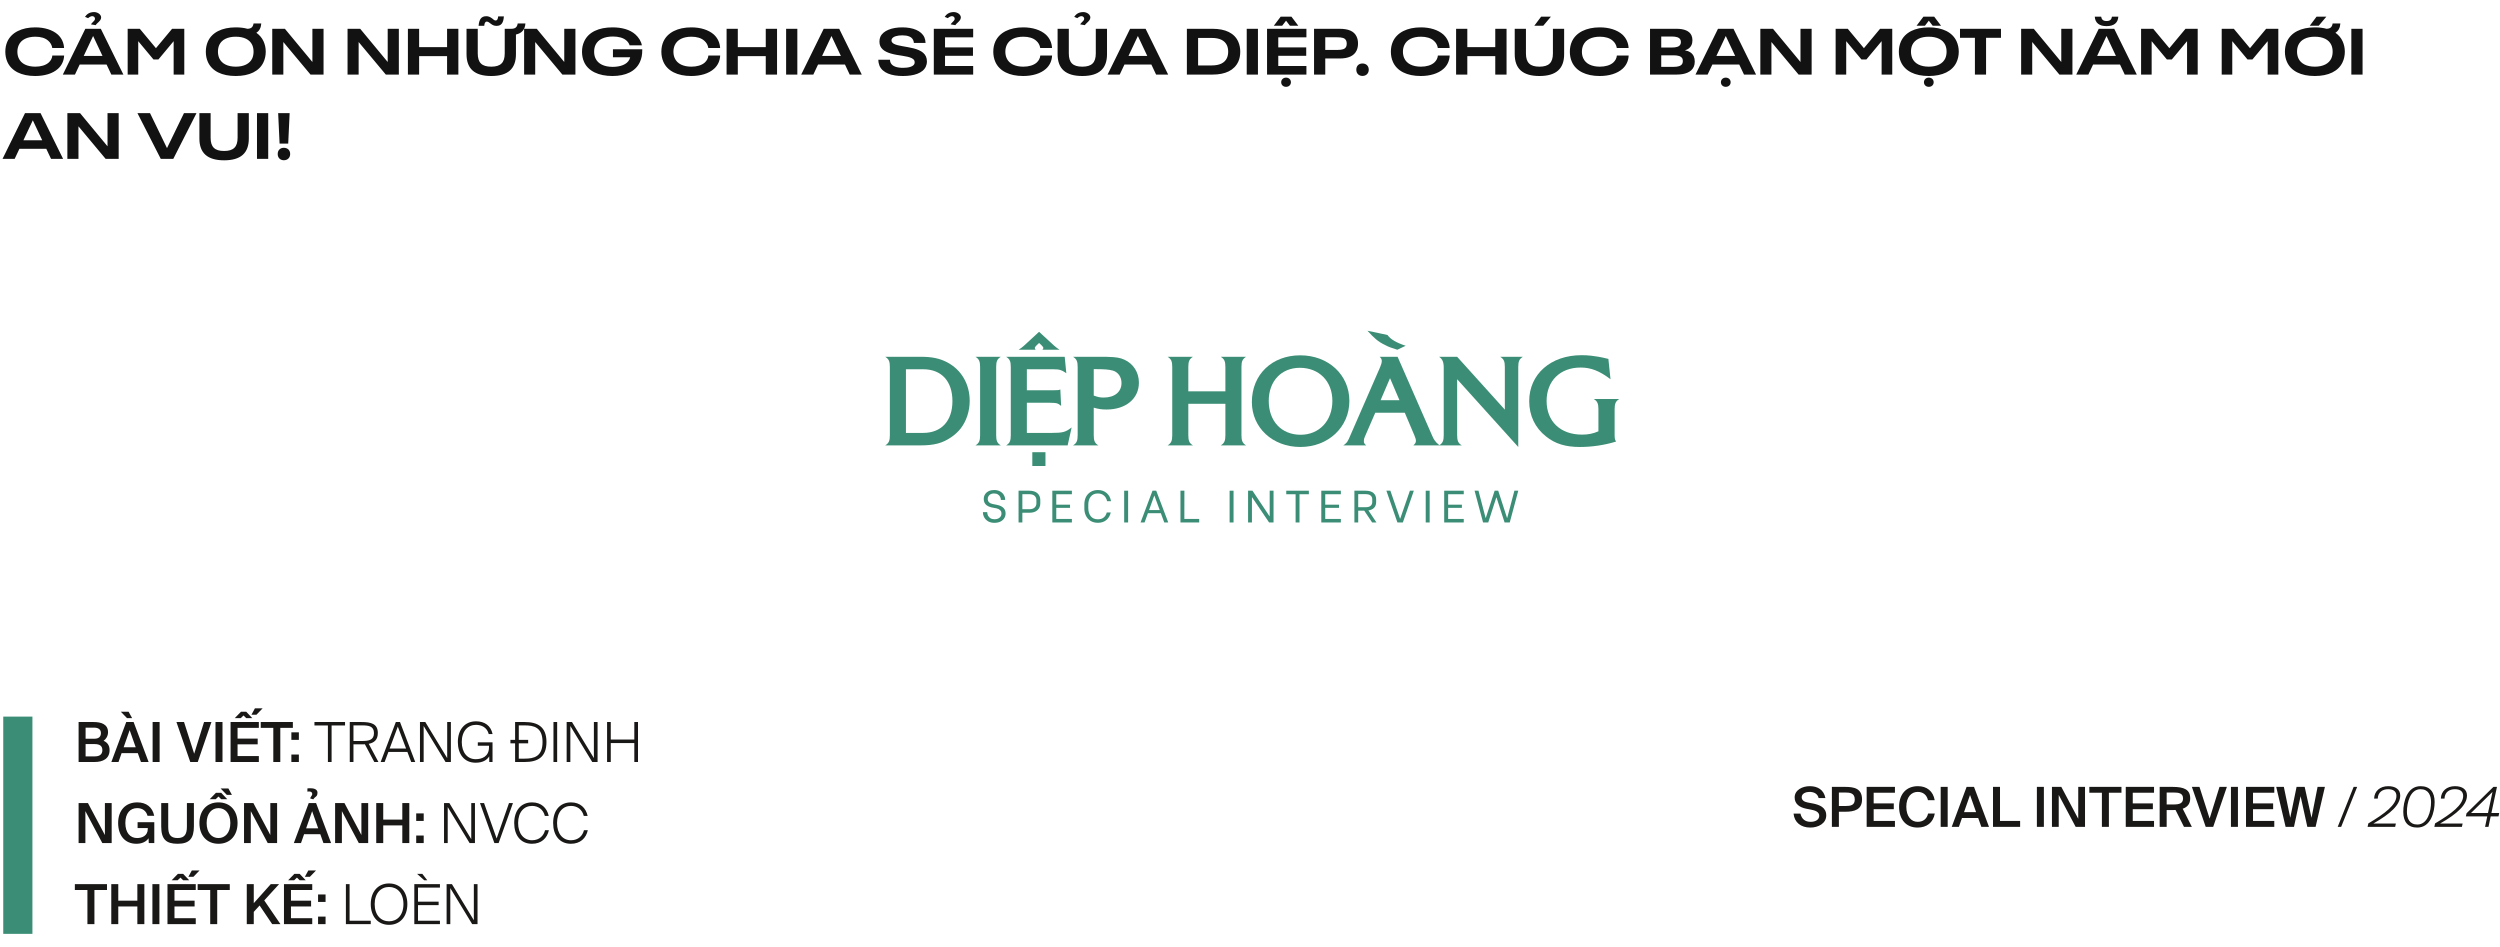<svg width="771" height="292" viewBox="0 0 771 292" fill="none" xmlns="http://www.w3.org/2000/svg">
<path d="M454.759 151.332H455.963L458.147 159.69H458.231L460.947 151.332H462.052L464.754 159.69H464.838L467.036 151.332H468.24L465.608 161.132H464.012L461.535 153.446H461.451L458.973 161.132H457.377L454.759 151.332Z" fill="#3B8E75"/>
<path d="M446.606 152.424V155.644H450.848V156.624H446.606V160.04H451.422V161.132H445.389V151.332H451.422V152.424H446.606Z" fill="#3B8E75"/>
<path d="M439.691 151.332H440.909V161.132H439.691V151.332Z" fill="#3B8E75"/>
<path d="M427.559 151.332H428.791L431.759 159.914H431.843L434.811 151.332H436.029L432.641 161.132H430.961L427.559 151.332Z" fill="#3B8E75"/>
<path d="M420.735 157.492H418.873V161.132H417.697V151.332H421.113C422.233 151.332 423.059 151.575 423.591 152.06C424.132 152.545 424.403 153.175 424.403 153.95V154.874C424.403 155.536 424.207 156.096 423.815 156.554C423.423 157.002 422.826 157.291 422.023 157.422L424.501 161.132H423.171L420.735 157.492ZM418.873 156.428H421.113C421.86 156.428 422.392 156.278 422.709 155.98C423.036 155.681 423.199 155.308 423.199 154.86V153.964C423.199 153.507 423.036 153.133 422.709 152.844C422.392 152.545 421.86 152.396 421.113 152.396H418.873V156.428Z" fill="#3B8E75"/>
<path d="M408.705 152.424V155.644H412.947V156.624H408.705V160.04H413.521V161.132H407.487V151.332H413.521V152.424H408.705Z" fill="#3B8E75"/>
<path d="M403.651 152.424H400.767V161.132H399.563V152.424H396.679V151.332H403.651V152.424Z" fill="#3B8E75"/>
<path d="M384.907 151.332H386.265L391.514 159.2H391.57V151.332H392.76V161.132H391.388L386.153 153.376H386.097V161.132H384.907V151.332Z" fill="#3B8E75"/>
<path d="M379.209 151.332H380.427V161.132H379.209V151.332Z" fill="#3B8E75"/>
<path d="M369.833 160.04V161.132H364.051V151.332H365.269L365.255 160.04H369.833Z" fill="#3B8E75"/>
<path d="M358.007 158.276H354.018L352.982 161.132H351.75L355.432 151.332H356.58L360.289 161.132H359.057L358.007 158.276ZM357.658 157.31L356.02 152.872H355.964L354.368 157.31H357.658Z" fill="#3B8E75"/>
<path d="M346.694 151.332H347.912V161.132H346.694V151.332Z" fill="#3B8E75"/>
<path d="M338.596 161.23C337.728 161.23 336.977 161.038 336.342 160.656C335.717 160.264 335.236 159.732 334.9 159.06C334.574 158.388 334.41 157.632 334.41 156.792V155.56C334.41 154.72 334.574 153.964 334.9 153.292C335.236 152.62 335.722 152.093 336.356 151.71C336.991 151.318 337.742 151.122 338.61 151.122C339.711 151.131 340.612 151.449 341.312 152.074C342.021 152.69 342.465 153.521 342.642 154.566H341.424C341.284 153.847 340.967 153.273 340.472 152.844C339.987 152.405 339.357 152.186 338.582 152.186C337.621 152.186 336.888 152.508 336.384 153.152C335.88 153.787 335.628 154.627 335.628 155.672V156.68C335.628 157.716 335.88 158.556 336.384 159.2C336.888 159.834 337.621 160.152 338.582 160.152C339.347 160.152 339.954 159.96 340.402 159.578C340.859 159.195 341.167 158.682 341.326 158.038H342.558C342.353 159.008 341.905 159.783 341.214 160.362C340.533 160.94 339.66 161.23 338.596 161.23Z" fill="#3B8E75"/>
<path d="M325.754 152.424V155.644H329.996V156.624H325.754V160.04H330.57V161.132H324.536V151.332H330.57V152.424H325.754Z" fill="#3B8E75"/>
<path d="M317.397 151.332C318.526 151.332 319.38 151.598 319.959 152.13C320.537 152.662 320.826 153.353 320.826 154.202V155.252C320.826 156.101 320.533 156.796 319.945 157.338C319.366 157.87 318.517 158.136 317.397 158.136H315.297V161.132H314.121V151.332H317.397ZM319.623 154.216C319.623 153.703 319.441 153.273 319.077 152.928C318.713 152.583 318.153 152.41 317.397 152.41H315.297V157.044H317.397C318.153 157.044 318.713 156.871 319.077 156.526C319.441 156.18 319.623 155.756 319.623 155.252V154.216Z" fill="#3B8E75"/>
<path d="M306.693 161.244C305.937 161.244 305.289 161.09 304.747 160.782C304.215 160.464 303.814 160.058 303.543 159.564C303.273 159.069 303.137 158.551 303.137 158.01V157.94H304.467V158.01C304.467 158.336 304.542 158.663 304.691 158.99C304.85 159.316 305.097 159.592 305.433 159.816C305.769 160.03 306.199 160.138 306.721 160.138C307.337 160.138 307.846 159.979 308.247 159.662C308.648 159.344 308.849 158.915 308.849 158.374C308.849 157.926 308.7 157.571 308.401 157.31C308.112 157.039 307.739 156.857 307.281 156.764L305.853 156.498C304.211 156.134 303.389 155.271 303.389 153.908C303.389 153.348 303.525 152.858 303.795 152.438C304.066 152.018 304.439 151.696 304.915 151.472C305.401 151.239 305.961 151.122 306.595 151.122C307.314 151.122 307.93 151.267 308.443 151.556C308.956 151.845 309.344 152.223 309.605 152.69C309.866 153.147 309.997 153.623 309.997 154.118V154.174H308.667V154.132C308.667 153.852 308.597 153.567 308.457 153.278C308.327 152.979 308.103 152.723 307.785 152.508C307.477 152.293 307.067 152.186 306.553 152.186C305.965 152.186 305.494 152.349 305.139 152.676C304.794 153.003 304.621 153.409 304.621 153.894C304.621 154.305 304.757 154.641 305.027 154.902C305.298 155.163 305.667 155.341 306.133 155.434L307.421 155.686C309.222 156.05 310.123 156.932 310.123 158.332C310.123 158.901 309.978 159.405 309.689 159.844C309.409 160.282 309.008 160.628 308.485 160.88C307.963 161.122 307.365 161.244 306.693 161.244Z" fill="#3B8E75"/>
<path d="M498.401 136.17C494.918 137.276 490.862 137.85 487.257 137.85C482.832 137.85 479.595 136.867 476.809 134.613C473.409 131.95 471.606 128.14 471.606 123.715C471.606 115.398 478.243 109.539 487.748 109.539C488.691 109.539 489.715 109.58 490.739 109.703C492.337 109.908 493.361 110.031 496.025 110.686L496.68 116.955C493.239 114.333 490.575 113.349 487.462 113.349C481.152 113.349 476.973 117.446 476.973 123.674C476.973 129.983 481.234 134.04 487.912 134.04C489.838 134.04 491.354 133.712 492.952 133.015V126.173C492.952 124.493 492.624 123.715 491.518 123.059H499.384C498.278 123.715 497.95 124.493 497.95 126.173V134.122C497.95 135.228 498.032 135.637 498.401 136.17Z" fill="#3B8E75"/>
<path d="M443.811 137.358C444.917 136.702 445.245 135.924 445.245 134.244V113.39C445.245 111.628 444.835 110.727 443.811 110.03H449.383L464.092 126.337V113.185C464.092 111.423 463.764 110.727 462.658 110.03H469.664C468.558 110.727 468.23 111.423 468.23 113.185V137.849L449.383 116.954V134.244C449.383 135.924 449.711 136.702 450.817 137.358H443.811Z" fill="#3B8E75"/>
<path d="M414.261 137.358C414.589 137.153 414.671 137.112 414.958 136.825C415.45 136.374 415.613 136.129 415.982 135.35L425.651 113.185C425.979 112.407 426.143 111.792 426.143 111.3C426.143 110.85 425.938 110.44 425.487 110.03H431.018L441.589 134.162C442.04 135.186 442.08 135.268 442.408 135.76C442.859 136.374 443.023 136.579 443.965 137.358H435.894C436.508 136.743 436.672 136.456 436.672 135.924C436.672 135.555 436.508 135.022 436.222 134.326L433.231 127.279H424.135L420.899 134.736C420.694 135.145 420.612 135.596 420.612 136.047C420.612 136.538 420.735 136.866 421.349 137.358H414.261ZM433.518 106.63L430.936 107.859C428.97 107.203 428.396 107.08 427.126 106.384C425.037 105.401 423.808 104.294 421.718 102L427.905 103.311C428.806 104.622 430.691 105.728 433.518 106.63ZM425.774 123.428H431.592L428.683 116.627L425.774 123.428Z" fill="#3B8E75"/>
<path d="M386.077 124.001C386.077 115.52 392.264 109.579 400.991 109.579C409.677 109.579 416.15 115.602 416.15 123.632C416.15 131.703 409.677 137.849 401.032 137.849C392.469 137.849 386.077 131.908 386.077 124.001ZM391.281 123.632C391.281 129.86 395.173 134.08 401.114 134.08C406.85 134.08 410.906 129.778 410.906 123.632C410.906 117.568 406.809 113.43 400.868 113.43C395.173 113.43 391.281 117.527 391.281 123.632Z" fill="#3B8E75"/>
<path d="M360.087 137.358C361.193 136.702 361.521 135.924 361.521 134.244V113.185C361.521 111.423 361.193 110.727 360.087 110.03H367.912C366.806 110.727 366.478 111.423 366.478 113.185V120.683H377.909V113.185C377.909 111.423 377.581 110.727 376.475 110.03H384.301C383.194 110.727 382.867 111.423 382.867 113.185V134.244C382.867 135.924 383.194 136.702 384.301 137.358H376.475C377.581 136.702 377.909 135.924 377.909 134.244V124.534H366.478V134.244C366.478 135.924 366.806 136.702 367.912 137.358H360.087Z" fill="#3B8E75"/>
<path d="M330.918 137.358C332.024 136.702 332.352 135.924 332.352 134.244V113.185C332.352 111.423 332.024 110.727 330.918 110.03H339.931H341.037C341.365 110.03 341.652 110.03 341.857 110.071C343.987 110.112 345.503 110.317 346.773 110.932C349.559 112.202 351.239 114.865 351.239 118.02C351.239 122.936 347.224 126.296 341.283 126.296C339.849 126.296 338.825 126.173 337.309 125.722V134.244C337.309 135.924 337.637 136.702 338.743 137.358H330.918ZM337.309 121.994C338.579 122.444 339.235 122.608 340.341 122.608C343.741 122.608 345.872 120.888 345.872 118.102C345.872 116.258 344.807 114.742 343.209 114.291C342.021 113.963 340.751 113.841 337.309 113.841V121.994Z" fill="#3B8E75"/>
<path d="M318.363 143.709V139.448H322.419V143.709H318.363ZM316.683 133.507H324.385C327.622 133.507 328.646 133.261 330.244 131.991L330.49 131.827L329.261 137.358H310.291C311.398 136.703 311.725 135.924 311.725 134.244V113.185C311.725 111.424 311.398 110.727 310.291 110.031H328.359L328.851 115.111L328.687 114.988C327.376 114.128 326.844 113.882 324.795 113.882H316.683V120.355H324.877C326.311 120.355 326.557 120.314 327.007 120.109L327.253 125.19C326.639 124.657 326.393 124.534 326.024 124.411C325.655 124.288 324.836 124.207 323.648 124.207H316.683V133.507ZM314.143 107.859C314.839 107.408 315.331 107.04 315.822 106.589L320.452 102.328L325.082 106.589C325.573 107.04 326.065 107.408 326.762 107.859H321.476C321.681 107.654 321.763 107.449 321.763 107.327C321.763 107.122 321.681 106.958 321.231 106.507L320.452 105.77L319.674 106.507C319.223 106.958 319.141 107.122 319.141 107.327C319.141 107.49 319.223 107.654 319.387 107.859H314.143Z" fill="#3B8E75"/>
<path d="M300.828 137.358C301.934 136.702 302.262 135.924 302.262 134.244V113.185C302.262 111.423 301.934 110.727 300.828 110.03H308.654C307.547 110.727 307.22 111.423 307.22 113.185V134.244C307.22 135.924 307.547 136.702 308.654 137.358H300.828Z" fill="#3B8E75"/>
<path d="M273 137.358C274.106 136.702 274.434 135.924 274.434 134.244V113.185C274.434 111.423 274.106 110.727 273 110.03H283.898C287.463 110.03 289.757 110.522 292.051 111.71C296.476 114.004 299.057 118.429 299.057 123.633C299.057 126.787 298.033 129.901 296.23 132.195C295.452 133.179 294.469 134.08 293.321 134.859C290.617 136.702 288.036 137.358 283.898 137.358H273ZM279.391 133.507H284.718C290.331 133.507 293.731 129.819 293.731 123.715C293.731 117.528 290.331 113.882 284.718 113.882H279.391V133.507Z" fill="#3B8E75"/>
<path d="M24.241 222.675H28.882C31.109 222.675 33.319 223.287 33.319 225.82C33.319 226.976 32.673 227.996 31.942 228.455C32.962 228.914 33.795 229.713 33.795 231.345C33.795 233.997 31.704 235 29.188 235H24.241V222.675ZM26.4 227.826H29.086C30.361 227.826 31.126 227.282 31.126 226.058C31.126 224.97 30.31 224.409 29.086 224.409H26.4V227.826ZM26.4 233.266H29.273C30.82 233.266 31.568 232.569 31.568 231.345C31.568 230.07 30.803 229.475 29.154 229.475H26.4V233.266ZM37.263 219.496H39.66L40.748 221.468H39.167L37.263 219.496ZM38.929 222.675H41.207L45.831 235H43.468L42.499 232.263H37.501L36.549 235H34.339L38.929 222.675ZM38.13 230.461H41.853L39.983 225.174L38.13 230.461ZM49.227 235H47.068V222.675H49.227V235ZM56.757 222.675L59.885 232.45L62.928 222.675H65.206L60.99 235H58.678L54.411 222.675H56.757ZM68.618 235H66.459V222.675H68.618V235ZM79.097 220.414H77.55L78.621 218.442H81.001L79.097 220.414ZM77.805 221.468H75.935L75.102 220.652L74.252 221.468H72.399L74.32 219.496H75.935L77.805 221.468ZM71.107 222.675H79.828V224.477H73.266V227.775H79.471V229.56H73.266V233.181H79.828V235H71.107V222.675ZM84.286 224.477H80.41V222.675H90.321V224.477H86.445V235H84.286V224.477ZM89.859 228.166V225.854H92.171V228.166H89.859ZM89.859 235V232.688H92.171V235H89.859ZM101.125 223.729H96.977V222.675H106.412V223.729H102.264V235H101.125V223.729ZM112.526 229.526C112.373 229.543 112.203 229.56 112.016 229.56H109.007V235H107.868V222.675H111.489C114.43 222.675 116.521 223.202 116.521 226.058C116.521 228.115 115.433 229.067 113.716 229.39L116.708 235H115.433L112.526 229.526ZM109.007 223.712V228.523H111.642C113.682 228.523 115.331 228.268 115.331 226.092C115.331 223.916 113.682 223.712 111.642 223.712H109.007ZM122.071 222.675H123.363L128.055 235H126.814L125.641 231.906H119.776L118.62 235H117.396L122.071 222.675ZM120.167 230.852H125.233L122.683 224.086L120.167 230.852ZM137.405 235L130.656 223.899V235H129.517V222.675H131.166L137.915 233.793V222.675H139.054V235H137.405ZM146.812 222.454C149.464 222.454 151.368 223.797 151.912 226.381H150.722C150.212 224.324 148.478 223.542 146.778 223.542C144.33 223.542 142.409 225.429 142.409 228.829C142.409 232.11 144.16 234.133 146.693 234.133C148.512 234.133 150.807 233.419 150.807 230.444V229.985H147.356V228.931H151.895V235H150.892L150.875 233.266C150.127 234.439 148.835 235.221 146.676 235.221C143.14 235.221 141.202 232.552 141.202 228.829C141.202 225.072 143.293 222.454 146.812 222.454ZM161.848 222.675C165.775 222.675 168.529 224.12 168.529 228.829C168.529 233.572 165.775 235 161.848 235H158.856V229.237H157.411V228.183H158.856V222.675H161.848ZM167.322 228.829C167.322 224.273 164.619 223.712 161.814 223.712H159.995V228.183H162.885V229.237H159.995V233.963H161.814C164.619 233.963 167.322 233.385 167.322 228.829ZM171.828 235H170.689V222.675H171.828V235ZM182.644 235L175.895 223.899V235H174.756V222.675H176.405L183.154 233.793V222.675H184.293V235H182.644ZM196.761 222.675V235H195.622V229.152H188.363V235H187.224V222.675H188.363V228.081H195.622V222.675H196.761ZM31.551 260L26.332 250.157V260H24.241V247.675H27.131L32.35 257.518V247.675H34.441V260H31.551ZM42.348 247.454C45.136 247.454 47.023 248.933 47.55 251.585H45.493C45.085 250.072 43.929 249.222 42.297 249.222C40.189 249.222 38.659 250.769 38.659 253.795C38.659 256.787 40.104 258.453 42.28 258.453C43.742 258.453 45.578 257.807 45.578 255.614V255.376H42.433V253.557H47.584V260H45.884L45.816 258.521C45.085 259.609 43.742 260.221 42.042 260.221C38.54 260.221 36.432 257.671 36.432 253.795C36.432 249.97 38.676 247.454 42.348 247.454ZM51.879 247.675V254.951C51.879 257.212 52.474 258.453 54.769 258.453C57.03 258.453 57.642 257.144 57.642 254.883V247.675H59.801V254.798C59.801 258.691 58.356 260.221 54.769 260.221C51.233 260.221 49.72 258.844 49.72 254.866V247.675H51.879ZM68.045 243.17H70.442L71.53 245.142H69.949L68.045 243.17ZM70.085 246.468H68.215L67.382 245.652L66.532 246.468H64.679L66.6 244.496H68.215L70.085 246.468ZM73.264 253.829C73.264 257.62 71.003 260.221 67.382 260.221C63.761 260.221 61.5 257.62 61.5 253.829C61.5 250.021 63.761 247.454 67.382 247.454C71.003 247.454 73.264 250.021 73.264 253.829ZM63.727 253.829C63.727 256.838 65.342 258.453 67.382 258.453C69.422 258.453 71.037 256.838 71.037 253.829C71.037 250.837 69.422 249.222 67.382 249.222C65.342 249.222 63.727 250.837 63.727 253.829ZM82.568 260L77.349 250.157V260H75.258V247.675H78.148L83.367 257.518V247.675H85.458V260H82.568ZM95.667 246.247C95.701 245.992 95.837 245.805 95.973 245.601C96.126 245.397 96.296 245.159 96.296 244.853C96.296 244.377 95.922 244.088 95.327 244.088C95.106 244.088 94.953 244.105 94.8 244.139V243.153C95.089 243.102 95.293 243.102 95.582 243.102H95.769C97.129 243.102 97.911 243.595 97.911 244.445C97.911 245.312 97.622 245.533 97.248 245.822C97.044 245.992 96.806 246.179 96.619 246.519L95.667 246.247ZM95.208 247.675H97.486L102.11 260H99.747L98.778 257.263H93.78L92.828 260H90.618L95.208 247.675ZM94.409 255.461H98.132L96.262 250.174L94.409 255.461ZM110.657 260L105.438 250.157V260H103.347V247.675H106.237L111.456 257.518V247.675H113.547V260H110.657ZM126.231 247.675V260H124.072V254.56H118.19V260H116.031V247.675H118.19V252.775H124.072V247.675H126.231ZM128.358 253.166V250.854H130.67V253.166H128.358ZM128.358 260V257.688H130.67V260H128.358ZM144.826 260L138.077 248.899V260H136.938V247.675H138.587L145.336 258.793V247.675H146.475V260H144.826ZM149.286 247.675L153.162 258.589L156.97 247.675H158.194L153.774 260H152.465L148.028 247.675H149.286ZM169.277 256.039C168.733 258.504 166.965 260.221 164.058 260.221C160.522 260.221 158.584 257.552 158.584 253.829C158.584 250.072 160.573 247.454 164.109 247.454C166.897 247.454 168.682 249.137 169.226 251.636H168.036C167.526 249.579 165.945 248.542 164.075 248.542C161.627 248.542 159.791 250.429 159.791 253.829C159.791 257.11 161.542 259.133 164.075 259.133C166.438 259.133 167.713 257.637 168.087 256.039H169.277ZM181.28 256.039C180.736 258.504 178.968 260.221 176.061 260.221C172.525 260.221 170.587 257.552 170.587 253.829C170.587 250.072 172.576 247.454 176.112 247.454C178.9 247.454 180.685 249.137 181.229 251.636H180.039C179.529 249.579 177.948 248.542 176.078 248.542C173.63 248.542 171.794 250.429 171.794 253.829C171.794 257.11 173.545 259.133 176.078 259.133C178.441 259.133 179.716 257.637 180.09 256.039H181.28ZM26.961 274.477H23.085V272.675H32.996V274.477H29.12V285H26.961V274.477ZM44.518 272.675V285H42.359V279.56H36.477V285H34.318V272.675H36.477V277.775H42.359V272.675H44.518ZM49.161 285H47.002V272.675H49.161V285ZM59.64 270.414H58.093L59.164 268.442H61.544L59.64 270.414ZM58.348 271.468H56.478L55.645 270.652L54.795 271.468H52.942L54.863 269.496H56.478L58.348 271.468ZM51.65 272.675H60.371V274.477H53.809V277.775H60.014V279.56H53.809V283.181H60.371V285H51.65V272.675ZM64.829 274.477H60.953V272.675H70.864V274.477H66.988V285H64.829V274.477ZM78.263 278.54L83.499 272.675H86.066L81.493 277.69L86.491 285H83.941L80.065 279.254L78.263 281.226V285H76.104V272.675H78.263V278.54ZM95.566 270.414H94.019L95.09 268.442H97.47L95.566 270.414ZM94.274 271.468H92.404L91.571 270.652L90.721 271.468H88.868L90.789 269.496H92.404L94.274 271.468ZM87.576 272.675H96.297V274.477H89.735V277.775H95.94V279.56H89.735V283.181H96.297V285H87.576V272.675ZM98.093 278.166V275.854H100.405V278.166H98.093ZM98.093 285V282.688H100.405V285H98.093ZM107.812 283.946H114.34V285H106.673V272.675H107.812V283.946ZM125.629 278.829C125.629 282.586 123.47 285.221 119.985 285.221C116.5 285.221 114.341 282.586 114.341 278.829C114.341 275.072 116.5 272.454 119.985 272.454C123.47 272.454 125.629 275.072 125.629 278.829ZM115.548 278.829C115.548 282.229 117.469 284.133 119.985 284.133C122.501 284.133 124.422 282.229 124.422 278.829C124.422 275.446 122.501 273.542 119.985 273.542C117.469 273.542 115.548 275.446 115.548 278.829ZM128.624 269.496H130.239L131.769 271.468H130.834L128.624 269.496ZM127.774 272.675H135.679V273.729H128.913V278.081H135.271V279.152H128.913V283.946H135.679V285H127.774V272.675ZM145.622 285L138.873 273.899V285H137.734V272.675H139.383L146.132 283.793V272.675H147.271V285H145.622Z" fill="#1A1817"/>
<path d="M557.024 249.407C555.069 248.999 553.471 248.013 553.471 245.922C553.471 243.627 555.868 242.454 558.129 242.454C560.577 242.454 562.464 243.559 562.957 246.126H560.866C560.509 244.63 559.234 244.222 558.01 244.222C557.058 244.222 555.647 244.647 555.647 245.854C555.647 246.806 556.412 247.282 557.483 247.486L558.996 247.775C561.155 248.183 563.212 248.999 563.212 251.464C563.212 253.963 560.747 255.221 558.316 255.221C555.375 255.221 553.403 253.64 553.131 250.92H555.256C555.647 252.603 556.701 253.453 558.418 253.453C559.88 253.453 561.053 252.79 561.053 251.6C561.053 250.325 559.693 249.917 558.52 249.696L557.024 249.407ZM569.017 242.675C571.737 242.675 574.253 243.1 574.253 246.551C574.253 249.662 571.958 250.342 569.051 250.342H567.113V255H564.954V242.675H569.017ZM567.113 244.409V248.574H569.119C570.751 248.574 572.009 248.336 572.009 246.568C572.009 244.579 570.53 244.409 569.017 244.409H567.113ZM575.679 242.675H584.4V244.477H577.838V247.775H584.042V249.56H577.838V253.181H584.4V255H575.679V242.675ZM596.694 250.903C596.167 253.691 594.246 255.221 591.373 255.221C587.769 255.221 585.678 252.671 585.678 248.795C585.678 244.936 587.888 242.454 591.475 242.454C594.246 242.454 596.167 243.984 596.66 246.772H594.586C594.195 245.089 593.022 244.222 591.407 244.222C589.452 244.222 587.905 245.82 587.905 248.795C587.905 251.787 589.418 253.453 591.39 253.453C593.073 253.453 594.229 252.603 594.62 250.903H596.694ZM600.665 255H598.506V242.675H600.665V255ZM606.503 242.675H608.781L613.405 255H611.042L610.073 252.263H605.075L604.123 255H601.913L606.503 242.675ZM605.704 250.461H609.427L607.557 245.174L605.704 250.461ZM616.801 253.181H623.006V255H614.642V242.675H616.801V253.181ZM630.332 255H628.173V242.675H630.332V255ZM640.131 255L634.912 245.157V255H632.821V242.675H635.711L640.93 252.518V242.675H643.021V255H640.131ZM648.225 244.477H644.349V242.675H654.26V244.477H650.384V255H648.225V244.477ZM655.582 242.675H664.303V244.477H657.741V247.775H663.946V249.56H657.741V253.181H664.303V255H655.582V242.675ZM670.937 249.798C670.733 249.815 670.512 249.815 670.291 249.815H668.2V255H666.041V242.675H669.968C673.589 242.675 675.459 243.491 675.459 246.228C675.459 247.809 674.694 248.88 673.147 249.407L675.969 255H673.538L670.937 249.798ZM668.2 244.409V248.098H670.342C672.195 248.098 673.249 247.724 673.249 246.245C673.249 244.63 671.974 244.409 670.274 244.409H668.2ZM678.319 242.675L681.447 252.45L684.49 242.675H686.768L682.552 255H680.24L675.973 242.675H678.319ZM690.18 255H688.021V242.675H690.18V255ZM692.67 242.675H701.391V244.477H694.829V247.775H701.034V249.56H694.829V253.181H701.391V255H692.67V242.675ZM712.87 252.212L714.74 242.675H717.001L714.128 255H711.578L709.504 245.548L707.464 255H704.88L701.99 242.675H704.336L706.308 252.195L708.263 242.675H710.762L712.87 252.212ZM720.948 255L725.861 242.675H726.949L722.019 255H720.948ZM732.173 246.296C732.258 243.933 734.026 242.454 736.525 242.454C738.701 242.454 740.231 243.406 740.231 245.327C740.231 248.183 737.324 250.903 731.935 253.98H738.888L738.667 255H730.167L730.388 253.946C735.488 250.92 739.058 248.217 739.058 245.463C739.058 243.984 738.004 243.389 736.491 243.389C734.944 243.389 733.38 244.171 733.295 246.296H732.173ZM750.843 247.333C750.843 250.478 749.636 255.221 745.488 255.221C742.513 255.221 741.17 253.385 741.17 250.376C741.17 247.231 742.343 242.454 746.508 242.454C749.449 242.454 750.843 244.324 750.843 247.333ZM742.292 250.342C742.292 252.433 743.108 254.286 745.505 254.286C748.701 254.286 749.738 250.172 749.738 247.401C749.738 245.293 748.939 243.389 746.491 243.389C743.278 243.389 742.292 247.571 742.292 250.342ZM752.759 246.296C752.844 243.933 754.612 242.454 757.111 242.454C759.287 242.454 760.817 243.406 760.817 245.327C760.817 248.183 757.91 250.903 752.521 253.98H759.474L759.253 255H750.753L750.974 253.946C756.074 250.92 759.644 248.217 759.644 245.463C759.644 243.984 758.59 243.389 757.077 243.389C755.53 243.389 753.966 244.171 753.881 246.296H752.759ZM770.541 251.77H768.127L767.447 255H766.393L767.073 251.77H760.477L760.681 250.818L768.977 242.675H770.065L768.348 250.733H770.762L770.541 251.77ZM762.058 250.733H767.294L768.688 244.222L762.058 250.733Z" fill="#1A1817"/>
<rect x="1" y="221" width="9" height="67" fill="#3B8E75"/>
<path d="M10.86 23.44C6.6 23.44 3.5 21.9 2.26 19.06C1.86 18.14 1.64 17.1 1.64 15.94C1.64 14.78 1.86 13.74 2.26 12.84C3.52 10.02 6.7 8.44 10.88 8.44C13.68 8.44 16.2 9.2 17.84 10.66C19.02 11.76 19.68 13.18 19.76 14.8H16.12C15.98 13.9 15.54 13.14 14.92 12.6C13.98 11.72 12.56 11.32 10.92 11.32C8.4 11.32 6.54 12.22 5.78 13.92C5.52 14.5 5.36 15.18 5.36 15.94C5.36 16.74 5.52 17.4 5.76 17.94C6.54 19.72 8.48 20.56 10.9 20.56C12.58 20.56 14.1 20.14 15.06 19.26C15.66 18.7 16.08 17.96 16.14 17.12H19.78C19.7 18.8 19.04 20.18 17.88 21.22C16.24 22.7 13.7 23.44 10.86 23.44ZM28.054 7.52C28.194 7.26 28.414 7.04 28.654 6.8C28.974 6.5 29.294 6.18 29.294 5.8C29.294 5.3 28.934 4.98 28.414 4.98C28.014 4.98 27.434 5.34 27.174 5.6L26.214 5.2C26.714 4.46 27.454 3.74 29.034 3.72C30.194 3.74 31.194 4.52 31.194 5.38C31.194 6.06 30.694 6.52 30.194 7C29.914 7.24 29.654 7.5 29.494 7.76L28.054 7.52ZM32.874 19.9H24.574L23.114 23H19.374L26.314 8.88H31.094L38.054 23H34.334L32.874 19.9ZM31.614 17.26L28.734 11.14H28.694L25.814 17.26H31.614ZM39.373 8.88H43.113L48.093 14.86L53.073 8.88H56.833V23H53.553V12.7L48.853 18.34H47.333L42.633 12.7V23H39.373V8.88ZM81.276 12.74C81.696 13.68 81.956 14.74 81.956 15.94C81.956 17.16 81.696 18.28 81.236 19.24C79.956 21.96 76.916 23.44 72.696 23.44C68.416 23.44 65.376 21.92 64.116 19.12C63.696 18.2 63.476 17.14 63.476 15.94C63.476 14.8 63.696 13.76 64.096 12.84C65.336 10.02 68.436 8.44 72.716 8.44C74.036 8.44 75.236 8.58 76.316 8.88C77.536 8.84 78.016 8.32 78.196 7.24H80.576C80.496 8.54 79.996 9.52 79.056 10.1C80.036 10.8 80.796 11.68 81.276 12.74ZM77.816 17.96C78.056 17.36 78.196 16.72 78.196 15.94C78.196 15.14 78.056 14.48 77.796 13.88C77.016 12.18 75.196 11.32 72.696 11.32C70.216 11.32 68.396 12.2 67.616 13.88C67.356 14.48 67.216 15.14 67.216 15.94C67.216 16.72 67.376 17.38 67.616 17.96C68.396 19.66 70.216 20.56 72.716 20.56C75.236 20.56 77.056 19.64 77.816 17.96ZM83.963 8.88H87.862L96.343 19.12V8.88H99.782V23H95.763L87.382 12.96V23H83.963V8.88ZM107.185 8.88H111.085L119.565 19.12V8.88H123.005V23H118.985L110.605 12.96V23H107.185V8.88ZM125.798 8.88H129.258V14.54H137.878V8.88H141.358V23H137.878V17.32H129.258V23H125.798V8.88ZM150.138 6.66C149.618 6.66 149.418 7.14 149.338 7.96H147.598C147.758 6.04 148.378 5 149.958 5C150.598 5 151.078 5.18 151.738 5.66C152.198 6.02 152.438 6.32 152.858 6.32C153.358 6.32 153.538 5.88 153.638 5.06H155.398C155.258 7.04 154.618 7.98 153.138 7.98C152.398 7.98 151.918 7.74 151.438 7.38C150.958 7.04 150.598 6.66 150.138 6.66ZM162.038 7.24C161.918 9.08 160.958 10.26 159.118 10.64V16.72C159.118 21.18 156.678 23.44 151.498 23.44C146.318 23.44 143.878 21.16 143.878 16.72V8.88H147.338V16.48C147.338 19.34 148.598 20.56 151.498 20.56C154.378 20.56 155.658 19.34 155.658 16.48V8.88H157.638C158.958 8.88 159.478 8.36 159.658 7.24H162.038ZM161.638 8.88H165.538L174.018 19.12V8.88H177.458V23H173.438L165.058 12.96V23H161.638V8.88ZM198.072 15.2V15.42C198.072 16.98 197.852 18 197.352 19.12C196.052 22 192.972 23.44 188.872 23.44C184.612 23.44 181.372 21.92 180.132 19.12C179.712 18.18 179.492 17.14 179.492 15.94C179.492 14.76 179.732 13.7 180.172 12.76C181.472 9.9 184.652 8.44 188.912 8.44C191.752 8.44 194.292 9.12 195.972 10.64C196.912 11.48 197.752 12.74 197.952 13.98H194.172C193.992 13.4 193.652 12.92 193.232 12.54C192.252 11.62 190.672 11.26 189.012 11.26C186.432 11.26 184.432 12.14 183.632 13.9C183.372 14.5 183.232 15.12 183.232 15.94C183.232 16.72 183.372 17.38 183.632 17.96C184.432 19.76 186.432 20.62 188.952 20.62C191.292 20.62 193.372 19.92 194.132 18.3C194.232 18.1 194.292 17.88 194.352 17.66H189.032V15.2H198.072ZM213.184 23.44C208.924 23.44 205.824 21.9 204.584 19.06C204.184 18.14 203.964 17.1 203.964 15.94C203.964 14.78 204.184 13.74 204.584 12.84C205.844 10.02 209.024 8.44 213.204 8.44C216.004 8.44 218.524 9.2 220.164 10.66C221.344 11.76 222.004 13.18 222.084 14.8H218.444C218.304 13.9 217.864 13.14 217.244 12.6C216.304 11.72 214.884 11.32 213.244 11.32C210.724 11.32 208.864 12.22 208.104 13.92C207.844 14.5 207.684 15.18 207.684 15.94C207.684 16.74 207.844 17.4 208.084 17.94C208.864 19.72 210.804 20.56 213.224 20.56C214.904 20.56 216.424 20.14 217.384 19.26C217.984 18.7 218.404 17.96 218.464 17.12H222.104C222.024 18.8 221.364 20.18 220.204 21.22C218.564 22.7 216.024 23.44 213.184 23.44ZM224.08 8.88H227.54V14.54H236.16V8.88H239.64V23H236.16V17.32H227.54V23H224.08V8.88ZM242.439 8.88H245.899V23H242.439V8.88ZM260.589 19.9H252.289L250.829 23H247.089L254.029 8.88H258.809L265.769 23H262.049L260.589 19.9ZM259.329 17.26L256.449 11.14H256.409L253.529 17.26H259.329ZM278.461 23.44C274.961 23.44 272.241 22.52 271.241 20.3C271.021 19.76 270.881 19.12 270.881 18.42H274.461C274.481 18.76 274.541 19.06 274.661 19.34C275.181 20.48 276.641 20.92 278.501 20.92C280.121 20.92 281.581 20.58 281.981 19.74C282.061 19.56 282.081 19.38 282.081 19.2C282.081 19 282.061 18.84 281.981 18.68C281.441 17.5 278.821 17.32 276.521 16.92C274.021 16.46 272.201 15.76 271.481 14.22C271.301 13.8 271.221 13.34 271.221 12.8C271.221 12.26 271.321 11.8 271.501 11.36C272.381 9.4 275.121 8.44 278.261 8.44C281.481 8.44 284.141 9.44 285.081 11.52C285.301 12.02 285.421 12.6 285.441 13.24H281.841C281.821 12.9 281.741 12.62 281.621 12.36C281.161 11.32 279.941 10.9 278.261 10.9C276.821 10.9 275.401 11.22 275.021 12.04C274.961 12.16 274.941 12.3 274.941 12.44C274.941 12.6 274.961 12.74 275.021 12.88C275.481 13.9 277.721 14.12 279.981 14.54C282.461 14.98 284.761 15.64 285.561 17.42C285.741 17.84 285.861 18.34 285.861 18.92C285.861 19.54 285.741 20.06 285.521 20.54C284.601 22.58 281.821 23.44 278.461 23.44ZM293.186 7.52C293.326 7.26 293.546 7.04 293.786 6.8C294.106 6.5 294.426 6.18 294.426 5.8C294.426 5.3 294.066 4.98 293.546 4.98C293.146 4.98 292.566 5.34 292.306 5.6L291.346 5.2C291.846 4.46 292.586 3.74 294.166 3.72C295.326 3.74 296.326 4.52 296.326 5.38C296.326 6.06 295.826 6.52 295.326 7C295.046 7.24 294.786 7.5 294.626 7.76L293.186 7.52ZM287.986 8.88H300.126V11.52H291.446V14.62H300.066V17.2H291.446V20.36H300.126V23H287.986V8.88ZM315.548 23.44C311.288 23.44 308.188 21.9 306.948 19.06C306.548 18.14 306.328 17.1 306.328 15.94C306.328 14.78 306.548 13.74 306.948 12.84C308.208 10.02 311.388 8.44 315.568 8.44C318.368 8.44 320.888 9.2 322.528 10.66C323.708 11.76 324.368 13.18 324.448 14.8H320.808C320.668 13.9 320.228 13.14 319.608 12.6C318.668 11.72 317.248 11.32 315.608 11.32C313.088 11.32 311.228 12.22 310.468 13.92C310.208 14.5 310.048 15.18 310.048 15.94C310.048 16.74 310.208 17.4 310.448 17.94C311.228 19.72 313.168 20.56 315.588 20.56C317.268 20.56 318.788 20.14 319.748 19.26C320.348 18.7 320.768 17.96 320.828 17.12H324.468C324.388 18.8 323.728 20.18 322.568 21.22C320.928 22.7 318.388 23.44 315.548 23.44ZM333.123 7.52C333.263 7.26 333.483 7.04 333.723 6.8C334.043 6.5 334.363 6.18 334.363 5.8C334.363 5.3 334.003 4.98 333.483 4.98C333.083 4.98 332.503 5.34 332.243 5.6L331.283 5.2C331.783 4.46 332.523 3.74 334.103 3.72C335.263 3.74 336.263 4.52 336.263 5.38C336.263 6.06 335.763 6.52 335.263 7C334.983 7.24 334.723 7.5 334.563 7.76L333.123 7.52ZM333.783 23.44C328.603 23.44 326.163 21.16 326.163 16.72V8.88H329.623V16.48C329.623 19.34 330.883 20.56 333.783 20.56C336.663 20.56 337.943 19.34 337.943 16.48V8.88H341.403V16.72C341.403 21.18 338.963 23.44 333.783 23.44ZM355.081 19.9H346.781L345.321 23H341.581L348.521 8.88H353.301L360.261 23H356.541L355.081 19.9ZM353.821 17.26L350.941 11.14H350.901L348.021 17.26H353.821ZM366.033 8.88H373.953C377.873 8.88 380.713 10.18 381.893 12.9C382.273 13.78 382.493 14.78 382.493 15.94C382.493 17.1 382.293 18.12 381.893 19C380.653 21.7 377.873 23 373.953 23H366.033V8.88ZM373.713 20.18C376.093 20.18 377.693 19.42 378.393 17.88C378.633 17.34 378.773 16.68 378.773 15.94C378.773 15.2 378.633 14.52 378.393 13.98C377.673 12.44 376.073 11.7 373.713 11.7H369.493V20.18H373.713ZM384.49 8.88H387.95V23H384.49V8.88ZM394.959 5.14H398.279L400.399 7.94H397.819L396.619 6.38L395.419 7.94H392.839L394.959 5.14ZM390.759 8.88H402.899V11.52H394.219V14.62H402.839V17.2H394.219V20.36H402.899V23H390.759V8.88ZM396.619 26.78C395.759 26.78 395.119 26.2 395.119 25.36C395.119 24.54 395.759 23.94 396.619 23.94C397.479 23.94 398.119 24.54 398.119 25.36C398.119 26.2 397.479 26.78 396.619 26.78ZM405.252 8.88H413.132C415.792 8.88 417.612 9.58 418.392 11.32C418.672 11.92 418.812 12.6 418.812 13.44C418.812 14.22 418.672 14.94 418.392 15.54C417.612 17.26 415.792 18.04 413.132 18.04H408.712V23H405.252V8.88ZM412.432 15.4C413.892 15.4 414.792 15.18 415.152 14.4C415.272 14.14 415.332 13.82 415.332 13.48C415.332 13.06 415.272 12.74 415.132 12.48C414.772 11.7 413.852 11.5 412.412 11.5H408.712V15.4H412.432ZM420.184 23.42C419.044 23.42 418.284 22.64 418.284 21.5C418.284 20.32 419.044 19.58 420.184 19.58C421.324 19.58 422.124 20.32 422.124 21.5C422.124 22.64 421.324 23.42 420.184 23.42ZM438.165 23.44C433.905 23.44 430.805 21.9 429.565 19.06C429.165 18.14 428.945 17.1 428.945 15.94C428.945 14.78 429.165 13.74 429.565 12.84C430.825 10.02 434.005 8.44 438.185 8.44C440.985 8.44 443.505 9.2 445.145 10.66C446.325 11.76 446.985 13.18 447.065 14.8H443.425C443.285 13.9 442.845 13.14 442.225 12.6C441.285 11.72 439.865 11.32 438.225 11.32C435.705 11.32 433.845 12.22 433.085 13.92C432.825 14.5 432.665 15.18 432.665 15.94C432.665 16.74 432.825 17.4 433.065 17.94C433.845 19.72 435.785 20.56 438.205 20.56C439.885 20.56 441.405 20.14 442.365 19.26C442.965 18.7 443.385 17.96 443.445 17.12H447.085C447.005 18.8 446.345 20.18 445.185 21.22C443.545 22.7 441.005 23.44 438.165 23.44ZM449.06 8.88H452.52V14.54H461.14V8.88H464.62V23H461.14V17.32H452.52V23H449.06V8.88ZM475.28 5.14H478.3L475.94 7.94H473.18L475.28 5.14ZM474.76 23.44C469.58 23.44 467.14 21.16 467.14 16.72V8.88H470.6V16.48C470.6 19.34 471.86 20.56 474.76 20.56C477.64 20.56 478.92 19.34 478.92 16.48V8.88H482.38V16.72C482.38 21.18 479.94 23.44 474.76 23.44ZM493.36 23.44C489.1 23.44 486 21.9 484.76 19.06C484.36 18.14 484.14 17.1 484.14 15.94C484.14 14.78 484.36 13.74 484.76 12.84C486.02 10.02 489.2 8.44 493.38 8.44C496.18 8.44 498.7 9.2 500.34 10.66C501.52 11.76 502.18 13.18 502.26 14.8H498.62C498.48 13.9 498.04 13.14 497.42 12.6C496.48 11.72 495.06 11.32 493.42 11.32C490.9 11.32 489.04 12.22 488.28 13.92C488.02 14.5 487.86 15.18 487.86 15.94C487.86 16.74 488.02 17.4 488.26 17.94C489.04 19.72 490.98 20.56 493.4 20.56C495.08 20.56 496.6 20.14 497.56 19.26C498.16 18.7 498.58 17.96 498.64 17.12H502.28C502.2 18.8 501.54 20.18 500.38 21.22C498.74 22.7 496.2 23.44 493.36 23.44ZM522.365 17.4C522.565 17.86 522.665 18.38 522.665 19.02C522.665 19.64 522.545 20.16 522.345 20.62C521.585 22.3 519.565 23 517.065 23H508.865V8.88H517.105C519.365 8.88 521.005 9.52 521.645 10.9C521.845 11.34 521.945 11.84 521.945 12.4C521.945 12.98 521.845 13.5 521.645 13.92C521.305 14.7 520.625 15.22 519.625 15.52C520.965 15.76 521.905 16.36 522.365 17.4ZM512.325 14.66H515.565C516.945 14.66 517.905 14.42 518.245 13.66C518.345 13.48 518.385 13.24 518.385 12.94C518.385 12.68 518.325 12.46 518.245 12.26C517.885 11.5 516.885 11.26 515.565 11.26H512.325V14.66ZM518.845 19.58C518.945 19.36 518.985 19.1 518.985 18.84C518.985 18.56 518.945 18.32 518.865 18.1C518.485 17.28 517.425 17.06 516.105 17.06H512.325V20.62H516.145C517.465 20.62 518.485 20.38 518.845 19.58ZM536.389 19.9H528.089L526.629 23H522.889L529.829 8.88H534.609L541.569 23H537.849L536.389 19.9ZM535.129 17.26L532.249 11.14H532.209L529.329 17.26H535.129ZM532.229 26.78C531.369 26.78 530.729 26.2 530.729 25.36C530.729 24.54 531.369 23.94 532.229 23.94C533.089 23.94 533.729 24.54 533.729 25.36C533.729 26.2 533.089 26.78 532.229 26.78ZM542.888 8.88H546.788L555.268 19.12V8.88H558.708V23H554.688L546.308 12.96V23H542.888V8.88ZM566.111 8.88H569.851L574.831 14.86L579.811 8.88H583.571V23H580.291V12.7L575.591 18.34H574.071L569.371 12.7V23H566.111V8.88ZM593.185 5.14H596.505L598.625 7.94H596.045L594.845 6.38L593.645 7.94H591.065L593.185 5.14ZM594.825 23.44C590.545 23.44 587.505 21.92 586.245 19.12C585.825 18.2 585.605 17.14 585.605 15.94C585.605 14.8 585.825 13.76 586.225 12.84C587.465 10.02 590.565 8.44 594.845 8.44C599.105 8.44 602.165 10 603.405 12.74C603.825 13.68 604.085 14.74 604.085 15.94C604.085 17.16 603.825 18.28 603.365 19.24C602.085 21.96 599.045 23.44 594.825 23.44ZM594.845 20.56C597.365 20.56 599.185 19.64 599.945 17.96C600.185 17.36 600.325 16.72 600.325 15.94C600.325 15.14 600.185 14.48 599.925 13.88C599.145 12.18 597.325 11.32 594.825 11.32C592.345 11.32 590.525 12.2 589.745 13.88C589.485 14.48 589.345 15.14 589.345 15.94C589.345 16.72 589.505 17.38 589.745 17.96C590.525 19.66 592.345 20.56 594.845 20.56ZM594.845 26.78C593.985 26.78 593.345 26.2 593.345 25.36C593.345 24.54 593.985 23.94 594.845 23.94C595.705 23.94 596.345 24.54 596.345 25.36C596.345 26.2 595.705 26.78 594.845 26.78ZM609.062 11.66H604.462V8.88H617.102V11.66H612.502V23H609.062V11.66ZM623.318 8.88H627.218L635.698 19.12V8.88H639.138V23H635.118L626.738 12.96V23H623.318V8.88ZM649.651 8.06C647.391 8.06 646.131 7.02 646.031 5.14H647.991C648.151 6.06 648.631 6.48 649.651 6.48C650.751 6.48 651.171 6.06 651.331 5.14H653.291C653.171 7.02 651.991 8.06 649.651 8.06ZM653.811 19.9H645.511L644.051 23H640.311L647.251 8.88H652.031L658.991 23H655.271L653.811 19.9ZM652.551 17.26L649.671 11.14H649.631L646.751 17.26H652.551ZM660.31 8.88H664.05L669.03 14.86L674.01 8.88H677.77V23H674.49V12.7L669.79 18.34H668.27L663.57 12.7V23H660.31V8.88ZM685.173 8.88H688.913L693.893 14.86L698.873 8.88H702.633V23H699.353V12.7L694.653 18.34H693.133L688.433 12.7V23H685.173V8.88ZM717.447 5.14L715.087 7.94H712.327L714.427 5.14H717.447ZM722.467 12.74C722.887 13.68 723.147 14.74 723.147 15.94C723.147 17.16 722.887 18.28 722.427 19.24C721.147 21.96 718.107 23.44 713.887 23.44C709.607 23.44 706.567 21.92 705.307 19.12C704.887 18.2 704.667 17.14 704.667 15.94C704.667 14.8 704.887 13.76 705.287 12.84C706.527 10.02 709.627 8.44 713.907 8.44C715.227 8.44 716.427 8.58 717.507 8.88C718.727 8.84 719.207 8.32 719.387 7.24H721.767C721.687 8.54 721.187 9.52 720.247 10.1C721.227 10.8 721.987 11.68 722.467 12.74ZM719.007 17.96C719.247 17.36 719.387 16.72 719.387 15.94C719.387 15.14 719.247 14.48 718.987 13.88C718.207 12.18 716.387 11.32 713.887 11.32C711.407 11.32 709.587 12.2 708.807 13.88C708.547 14.48 708.407 15.14 708.407 15.94C708.407 16.72 708.567 17.38 708.807 17.96C709.587 19.66 711.407 20.56 713.907 20.56C716.427 20.56 718.247 19.64 719.007 17.96ZM725.154 8.88H728.614V23H725.154V8.88ZM14.28 45.9H5.98L4.52 49H0.78L7.72 34.88H12.5L19.46 49H15.74L14.28 45.9ZM13.02 43.26L10.14 37.14H10.1L7.22 43.26H13.02ZM20.779 34.88H24.679L33.159 45.12V34.88H36.599V49H32.579L24.199 38.96V49H20.779V34.88ZM60.602 34.88L53.442 49H49.582L42.382 34.88H46.262L51.502 45.68L56.742 34.88H60.602ZM69.115 49.44C63.935 49.44 61.495 47.16 61.495 42.72V34.88H64.955V42.48C64.955 45.34 66.215 46.56 69.115 46.56C71.995 46.56 73.275 45.34 73.275 42.48V34.88H76.735V42.72C76.735 47.18 74.295 49.44 69.115 49.44ZM79.255 34.88H82.716V49H79.255V34.88ZM85.785 34.88H89.325L88.885 44.28H86.225L85.785 34.88ZM87.545 49.42C86.405 49.42 85.645 48.64 85.645 47.5C85.645 46.32 86.405 45.58 87.545 45.58C88.685 45.58 89.485 46.32 89.485 47.5C89.485 48.64 88.685 49.42 87.545 49.42Z" fill="#121212"/>
</svg>
